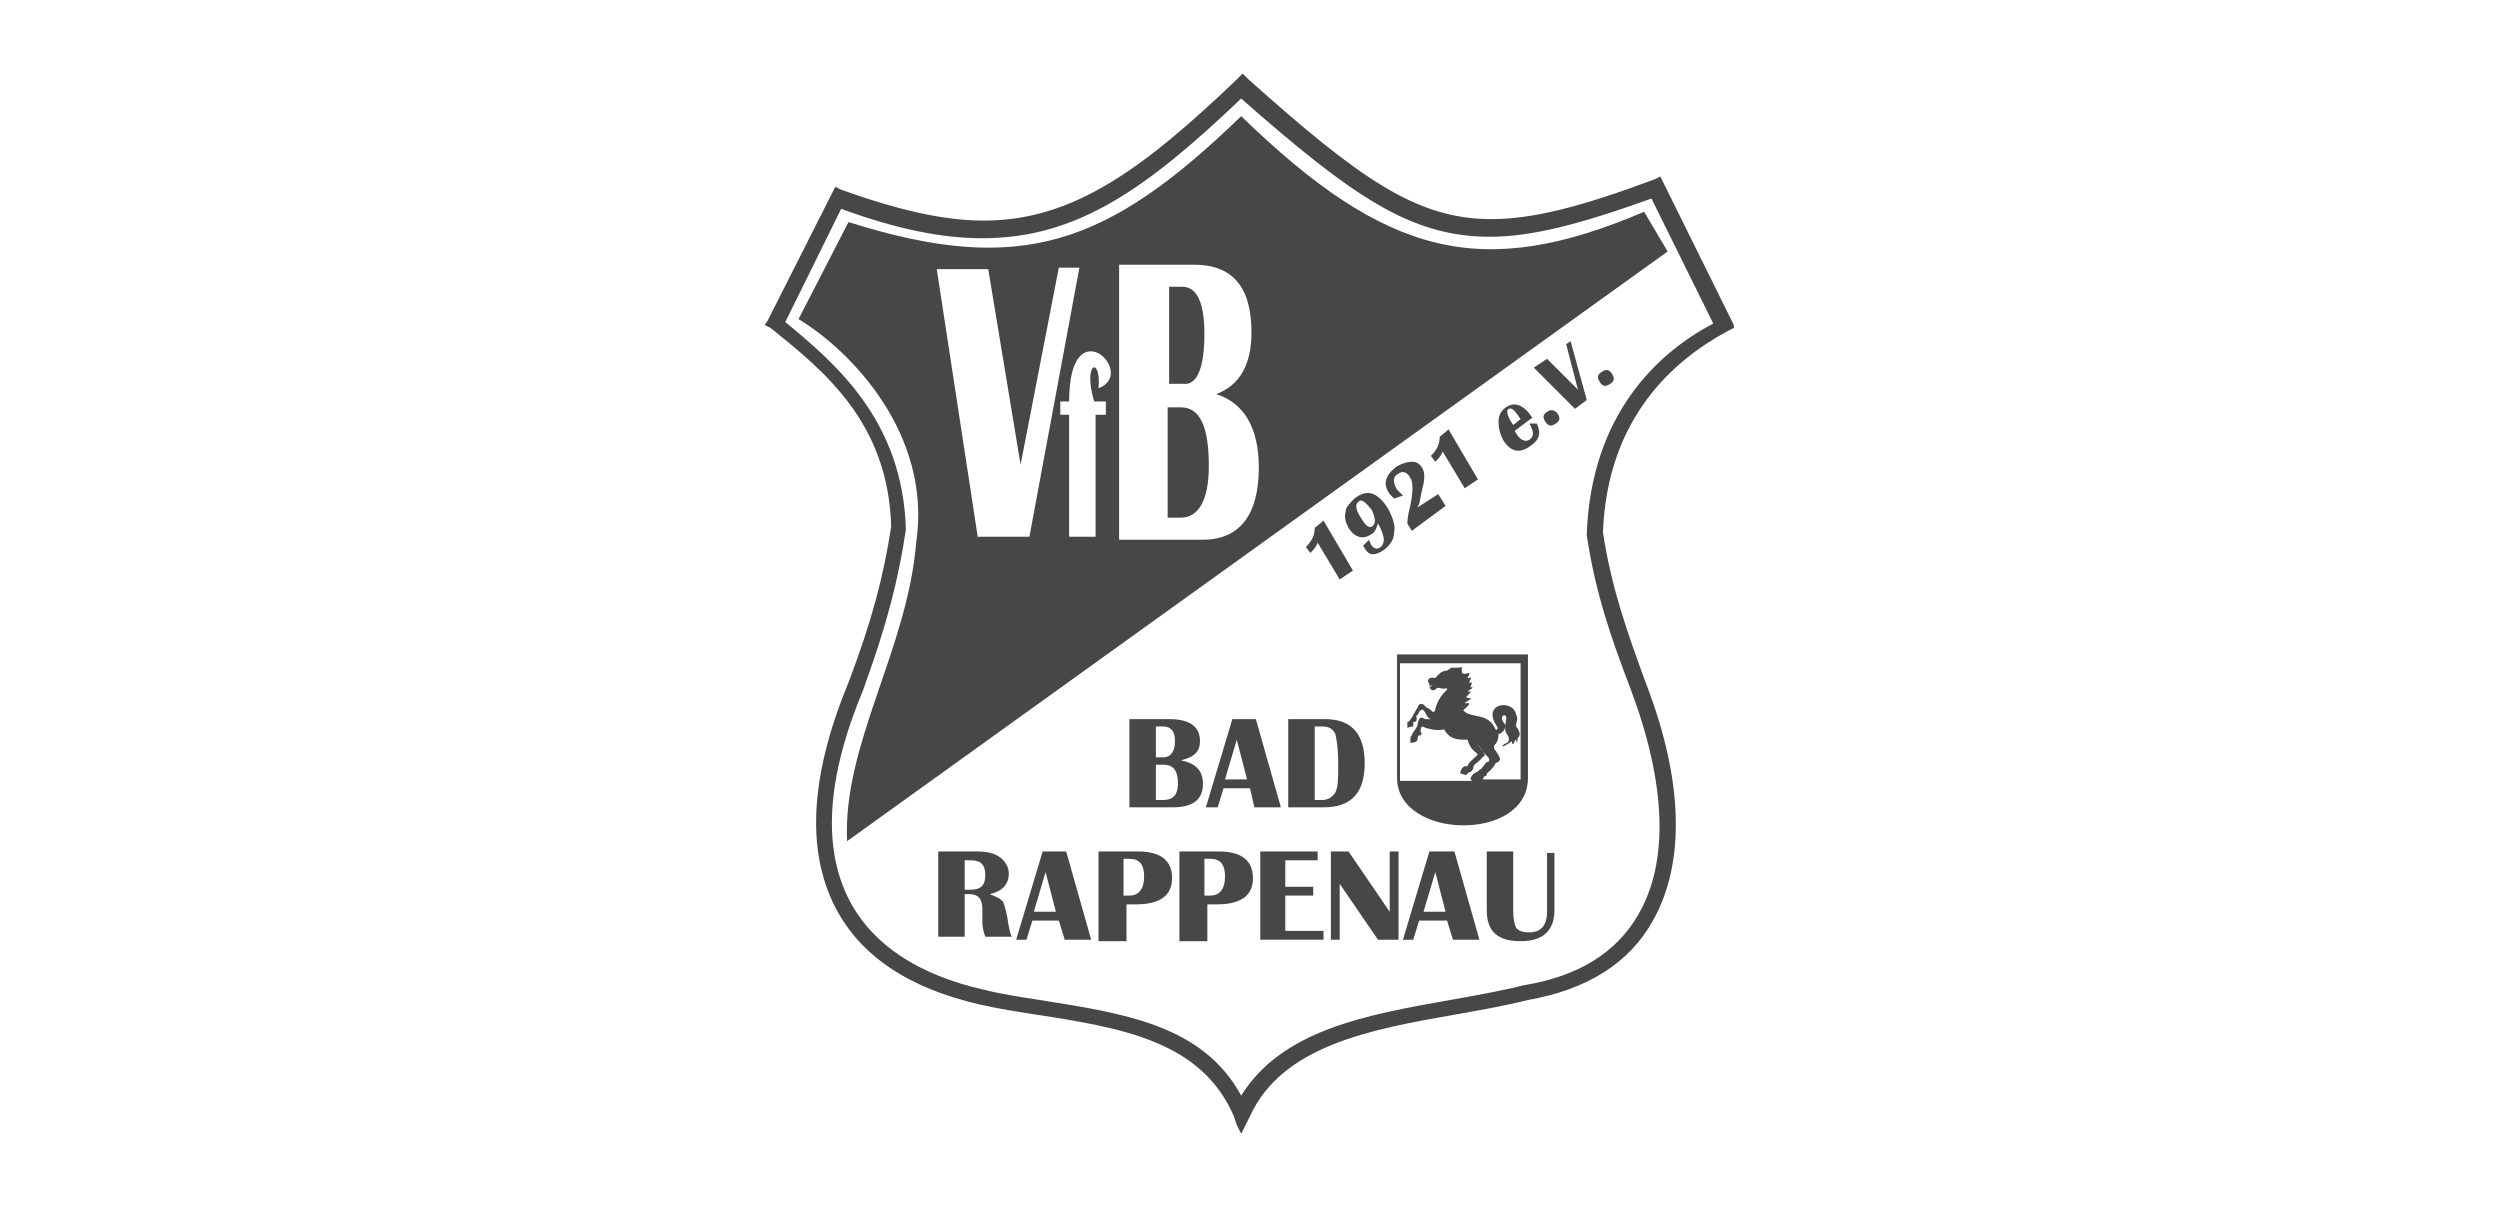 <?xml version="1.0" encoding="utf-8"?>
<!-- Generator: Adobe Illustrator 23.0.2, SVG Export Plug-In . SVG Version: 6.00 Build 0)  -->
<svg version="1.1" id="Ebene_1" xmlns="http://www.w3.org/2000/svg" xmlns:xlink="http://www.w3.org/1999/xlink" x="0px" y="0px"
	 viewBox="0 0 170 82" style="enable-background:new 0 0 170 82;" xml:space="preserve">
<style type="text/css">
	.st0{fill:#474747;}
	.st1{fill-rule:evenodd;clip-rule:evenodd;fill:#474747;}
</style>
<g id="Bildmaterial_3_1_">
	<g>
		<g>
			<path class="st0" d="M117.9,22.1l-4.9-9.9l-0.1-0.2l-0.2,0.1l-0.2,0.1c-5.1,1.9-8.3,2.7-11.1,2.7c-5.1,0-9-2.8-16.5-9.5l-0.2-0.2
				l-0.2-0.2l-0.2,0.2L84,5.5C77.6,11.6,72.9,15,66.9,15c-2.7,0-5.8-0.7-9.7-2.1l-0.2-0.1l-0.2-0.1l-0.1,0.2l-4.5,8.9L52,22.1
				l0.2,0.1l0.2,0.1c3.6,2.9,8,6.4,8.2,13.5c-0.5,3.3-1.3,6.4-2.9,10.6c-2.6,6.3-2.9,11.4-0.9,15.3c1.7,3.3,5,5.5,9.8,6.6
				c1.3,0.3,2.6,0.5,3.9,0.7c5.8,0.9,11.2,1.8,13.4,6.9l0.2,0.6l0.3,0.6l0.3-0.6l0.3-0.6c2.2-4.8,8.2-5.9,13.9-6.9
				c1.7-0.3,3.4-0.6,5-1c4-0.7,6.9-2.5,8.5-5.4c2.2-3.9,2.1-9.5-0.5-16.2c-1.2-3.3-2.3-6.3-2.9-10.2c0.3-7.8,4.8-11.7,8.5-13.7
				l0.2-0.1l0.2-0.1L117.9,22.1z M107.9,36.3L107.9,36.3L107.9,36.3L107.9,36.3l0,0.1c0.6,4,1.7,7.1,3,10.5
				c2.4,6.4,2.6,11.7,0.5,15.3c-1.5,2.6-4.1,4.2-7.8,4.8l0,0c-1.6,0.4-3.3,0.7-5,1c-5.6,1-11.4,2-14.2,6.5c-2.6-4.8-8-5.6-13.7-6.5
				l0,0c-1.3-0.2-2.6-0.4-3.8-0.7c-4.4-1-7.5-3-9.1-6c-1.9-3.6-1.6-8.4,0.9-14.4c1.6-4.4,2.4-7.5,2.9-10.9l0,0l0,0l0,0l0,0
				c-0.2-7.4-4.8-11.3-8.2-14.1l3.8-7.7c3.8,1.4,6.9,2,9.6,2c6.4,0,11.1-3.3,17.6-9.5c7.5,6.6,11.5,9.4,16.9,9.4c2.8,0,6-0.8,11-2.6
				l4.2,8.5C112.7,24,108.2,28.2,107.9,36.3"/>
			<path class="st1" d="M95,44.6l0,8.3c0,4.2,8.9,4.4,8.9,0l0-8.4H95z M103.5,53h-2.7c0.1-0.1,0.1-0.1,0.1-0.2
				c0.2,0,0.2-0.1,0.2-0.2c0.2-0.2,0.4-0.3,0.6-0.7c0.5-0.2,0.3-0.4-0.1-1c0-0.1,0-0.1,0-0.2c0.2-0.2,0.3-0.4,0.3-0.8
				c0.3,0,0.6-0.5,0.4-0.7c-0.5-0.6,0.3-0.8,0.1-0.2c0,0.2-0.1,0.5,0,0.8c0.2,0.3,0.3,0.5,0.1,0.7c-0.5,0.2-0.5,0.5,0.3-0.1
				c0,0.2,0.1,0.3,0.2,0c0-0.1,0.1-0.1,0.1-0.1c0,0.2,0.1,0.3,0.1-0.1c0.2-0.2,0.2-0.4-0.1-0.8c0,0,0-0.1,0-0.2
				c0.1-0.3,0.1-0.4,0-0.6c-0.2-1.1-2.4-0.8-1.3,0.8c0.1,0.1,0,0.3-0.1,0.2c-0.5-1.2-1.7-0.7-2.2-1.3c0.8-0.7,0.2-0.4,0.1-0.5
				c0.8-0.5,0.3-0.2,0.1-0.4c0.6-0.6,0.1-0.3,0.1-0.4c0.7-0.4,0.1-0.2,0.2-0.3c0.2-0.5,0-0.2-0.1-0.3c0.3-0.6,0-0.2-0.1-0.3
				c0.3-0.6,0-0.2-0.3-0.3c-0.1,0-0.1-0.1-0.1-0.3c0-0.3,0-0.1-0.2-0.1c-0.2,0-0.4,0-0.5,0l-0.3,0.2c-0.4,0-0.6,0.3-0.8,0.5
				c-0.5-0.1-0.6,0.2-0.4,0.4c0,0,0,0.1,0,0.1c0,0.1,0.1,0,0.2,0c-0.1,0.1-0.1,0.1-0.2,0.1c0.1,0.3,0.3,0.3,0.5,0.1
				c0.2-0.1,0.3,0.1,0.7,0c0,0.1,0,0.1,0,0.1c-0.3,0.3-0.6,0.6-0.8,1.3c0,0.2-0.1,0.2-0.2,0.2c-0.1-0.2-0.5-0.3-0.5-0.4
				c-0.2-0.2-0.4-0.2-0.5,0.1c-0.2,0.3-0.5,1-0.7,1c0,0.2,0,0.3,0,0.4c0,0,0.2-0.1,0.4-0.1c0-0.1,0-0.2,0-0.3c0.2,0,0.3-0.1,0.2-0.4
				c0.1-0.1,0.2-0.2,0.2-0.3c0.1-0.1,0.2-0.2,0.3-0.1c0.2,0.2,0.2,0.5,0.5,0.6c-0.1,0-0.3,0-0.4,0c-0.3-0.2-0.4-0.1-0.5,0.3
				c0,0.3-0.3,0.5-0.4,0.8c-0.1,0.1-0.1,0.2-0.1,0.5c0.2,0,0.4,0,0.5-0.2c0-0.2,0-0.3,0.2-0.3c0.1-0.1,0.1-0.2,0-0.2
				c0-0.2,0-0.3,0.1-0.4c0.5,0.2,1,0.3,1.5,0.2c0.4,0.7,0.9,0.7,1.6,0.7c0.1,0.4,0.3,0.7,0.6,0.9c0.1,0.1,0.1,0.1,0,0.2
				c-0.3,0.3-0.6,0.5-0.6,0.7l-0.2,0c-0.2,0.1-0.3,0.3-0.3,0.5c0.1,0,0.3,0.1,0.4,0.1l0.2-0.2c0.1,0,0.1,0,0.1,0
				c0.1-0.1,0.2-0.2,0.2-0.4c0.1-0.2,0.4-0.3,0.6-0.6c0.2-0.1,0.2-0.2,0.1-0.3c-0.1-0.2-0.2-0.3-0.5-0.7c0,0,0-0.1,0,0
				c0.2,0.3,0.5,0.7,0.8,1c0.1,0.1,0.1,0.2,0,0.3c-0.2,0-0.2,0.2-0.5,0.5c-0.1,0-0.2,0.2-0.3,0.2c-0.2,0.1-0.3,0.2-0.4,0.4
				c0,0.1,0,0.1,0.1,0.2h-4.9v-8h8.2V53z"/>
			<path class="st1" d="M76.8,54.9v-6h2.7c1.4,0,2.1,0.5,2.1,1.5c0,0.7-0.4,1.1-1.3,1.3c1,0.2,1.5,0.7,1.5,1.6
				c0,1.1-0.7,1.6-2.1,1.6H76.8z M78.6,54.4h0.5c0.7,0,1-0.4,1-1.1c0-0.9-0.3-1.3-1-1.3h-0.5V54.4z M78.6,51.5h0.5
				c0.5,0,0.8-0.4,0.8-1.1c0-0.7-0.3-1-0.8-1h-0.5V51.5z"/>
			<path class="st1" d="M85.4,48.9l1.7,6h-1.8L85,53.6h-1.8l-0.4,1.3H82l1.8-6H85.4z M83.3,53h1.5l-0.7-2.7L83.3,53z"/>
			<path class="st1" d="M87.6,54.9v-6h2.5c1.8,0,2.7,1,2.7,3c0,2-0.9,3-2.8,3H87.6z M89.4,54.4h0.5c0.4,0,0.7-0.2,0.9-0.5
				c0.2-0.4,0.2-1,0.2-2c0-0.9-0.1-1.6-0.2-2c-0.2-0.4-0.5-0.5-0.9-0.5h-0.5V54.4z"/>
			<path class="st1" d="M63.8,63.9v-6h2.6c0.7,0,1.2,0.1,1.6,0.4c0.4,0.3,0.6,0.7,0.6,1.1c0,0.7-0.4,1.2-1.3,1.4
				c0.5,0.2,0.7,0.3,0.9,0.5c0.1,0.2,0.2,0.6,0.3,1.1c0.1,0.7,0.2,1.1,0.3,1.3H67c-0.1-0.3-0.2-0.6-0.2-1l0-0.4l0-0.5
				c0-0.7-0.3-1-0.9-1h-0.3v2.9H63.8z M65.6,60.5H66c0.7,0,1-0.3,1-1c0-0.7-0.3-1-1-1h-0.4V60.5z"/>
			<path class="st1" d="M72.5,57.9l1.7,6h-1.8L72,62.6h-1.8l-0.4,1.3h-0.7l1.8-6H72.5z M70.3,62h1.5l-0.7-2.7L70.3,62z"/>
			<path class="st1" d="M74.7,63.9v-6h2.7c1.5,0,2.3,0.6,2.3,1.8c0,1.2-0.8,1.8-2.5,1.8h-0.6v2.5H74.7z M76.4,60.9h0.4
				c0.6,0,1-0.4,1-1.3c0-0.8-0.3-1.2-1-1.2h-0.4V60.9z"/>
			<path class="st1" d="M80.2,63.9v-6h2.7c1.5,0,2.3,0.6,2.3,1.8c0,1.2-0.8,1.8-2.5,1.8h-0.6v2.5H80.2z M81.9,60.9h0.4
				c0.6,0,1-0.4,1-1.3c0-0.8-0.3-1.2-1-1.2h-0.4V60.9z"/>
			<polygon class="st1" points="89.6,57.9 89.6,58.5 87.4,58.5 87.4,60.3 89.3,60.3 89.3,60.9 87.4,60.9 87.4,63.3 90,63.3 90,63.9 
				85.7,63.9 85.7,57.9 			"/>
			<polygon class="st1" points="95.1,57.9 95.1,63.9 93.7,63.9 91.1,60.1 91.1,63.9 90.5,63.9 90.5,57.9 91.7,57.9 94.5,62 
				94.5,57.9 			"/>
			<path class="st1" d="M98.9,57.9l1.7,6h-1.8l-0.4-1.3h-1.9l-0.4,1.3h-0.7l1.8-6H98.9z M96.8,62h1.5l-0.7-2.7L96.8,62z"/>
			<path class="st1" d="M105.7,57.9v4c0,1.4-0.8,2.1-2.3,2.1c-1.6,0-2.3-0.7-2.3-2.1v-4h1.8V62c0,0.5,0.1,0.9,0.2,1.1
				c0.2,0.2,0.4,0.3,0.9,0.3c0.8,0,1.2-0.5,1.2-1.4v-4H105.7z"/>
			<path class="st1" d="M89.4,35.9c0,0.5-0.2,0.9-0.6,1.3l0.3,0.4c0.2-0.2,0.4-0.4,0.5-0.7l1.5,2.5l0.9-0.6l-2-3.4L89.4,35.9z"/>
			<path class="st1" d="M92.1,33.9c-0.3,0.3-0.6,0.6-0.6,0.9c-0.1,0.4,0,0.7,0.2,1.1c0.2,0.3,0.4,0.5,0.7,0.6c0.3,0.1,0.6,0,0.9-0.2
				c0.2-0.1,0.3-0.4,0.4-0.7c0.3,0.5,0.4,0.9,0.4,1.1c0,0.2-0.1,0.4-0.2,0.5c-0.3,0.2-0.5,0.1-0.7-0.2c0-0.1-0.1-0.2-0.1-0.3
				l-0.4,0.4c0,0.1,0.1,0.1,0.1,0.2c0.3,0.5,0.7,0.5,1.3,0.1c0.4-0.3,0.7-0.7,0.7-1.2c0.1-0.5-0.1-1-0.4-1.6
				C93.7,33.5,93,33.2,92.1,33.9 M93.3,35.8c-0.2,0.1-0.4,0-0.7-0.5c-0.4-0.6-0.5-1-0.2-1.2c0.2-0.2,0.5,0.1,0.9,0.6
				C93.5,35.2,93.6,35.6,93.3,35.8"/>
			<path class="st1" d="M96.4,34.5c0-0.1,0.1-0.2,0.1-0.2l0.1-0.5l0.1-0.5c0.2-0.7,0.2-1.2,0-1.5c-0.2-0.3-0.4-0.4-0.7-0.4
				c-0.3,0-0.6,0.1-1,0.3c-0.8,0.6-1,1.2-0.5,1.9c0.1,0.1,0.2,0.2,0.3,0.3l0.6-0.2c-0.2-0.2-0.3-0.3-0.4-0.4
				c-0.3-0.5-0.3-0.9,0.1-1.1c0.3-0.2,0.6-0.1,0.8,0.3c0.2,0.3,0.2,0.9,0,1.9c-0.1,0.4-0.2,0.8-0.2,1.2l0.3,0.5l2.3-1.7l-0.5-0.8
				L96.4,34.5z"/>
			<path class="st1" d="M97.9,29.7c0,0.5-0.2,0.9-0.6,1.3l0.3,0.4c0.2-0.2,0.4-0.4,0.5-0.7l1.5,2.5l0.9-0.6l-2-3.4L97.9,29.7z"/>
			<path class="st1" d="M104,28.8c0,0.1,0.1,0.1,0.1,0.2c0.2,0.4,0.2,0.7-0.1,0.9c-0.3,0.2-0.7,0-1-0.6l1.2-0.9
				c-0.6-0.9-1.2-1.1-1.8-0.7c-0.3,0.2-0.5,0.5-0.5,1c0,0.4,0.1,0.8,0.3,1.2c0.5,0.8,1.1,1,1.9,0.4c0.6-0.4,0.7-0.9,0.4-1.5
				L104,28.8z M102.7,28.6c-0.2-0.4-0.3-0.7-0.1-0.8c0.2-0.1,0.4,0.1,0.8,0.7l-0.5,0.4L102.7,28.6z"/>
			<path class="st1" d="M105.2,28c-0.3,0.2-0.3,0.4-0.1,0.7c0.2,0.3,0.4,0.3,0.7,0.1c0.3-0.2,0.3-0.4,0.1-0.7
				C105.7,27.9,105.5,27.8,105.2,28"/>
			<polygon class="st1" points="106.5,23.4 107.3,26.5 105.2,24.4 104.3,25 107.1,27.8 107.9,27.2 106.8,23.2 			"/>
			<path class="st1" d="M109.6,25.4c-0.2-0.3-0.4-0.3-0.7-0.1s-0.3,0.4-0.1,0.7c0.2,0.3,0.4,0.3,0.7,0.1
				C109.8,25.9,109.8,25.7,109.6,25.4"/>
			<path class="st1" d="M111.8,14.4c-11,4.7-17.5,3.1-27.4-6.5c-9.1,8.8-15,10.9-26.7,7.2l-3.4,6.6c3.5,2.1,9.1,7.8,8,15.2
				c-0.6,7.3-5,13.7-4.7,20.3l55.8-40.1L111.8,14.4z M66.5,36.6l-2.8-18.3h3.5l2.2,13.3l2.6-13.4h1.4l-3.4,18.3H66.5z M74.7,26.4
				c0.2-2.2-1.1-1.8-0.3,0.9l0.8,0l0,0.9l-0.7,0l0,8.3l-1.8,0v-8.3h-0.6v-0.9l0.6,0C72.7,20.8,77.4,25.4,74.7,26.4 M81.8,36.7h-5.7
				V18h5.1c2.6,0,3.9,1.5,3.9,4.6c0,2.2-0.8,3.6-2.4,4.2c1.9,0.6,2.9,2.3,2.9,5C85.6,35,84.3,36.7,81.8,36.7"/>
			<path class="st1" d="M80.3,27.7h-0.9v7.5h0.9c1.2,0,1.9-1.2,1.9-3.5C82.2,29,81.6,27.7,80.3,27.7"/>
			<path class="st1" d="M81.9,22.7c0-2.1-0.5-3.2-1.5-3.2h-0.9v6.6h1C81.4,26.2,81.9,25,81.9,22.7"/>
		</g>
	</g>
</g>
</svg>
